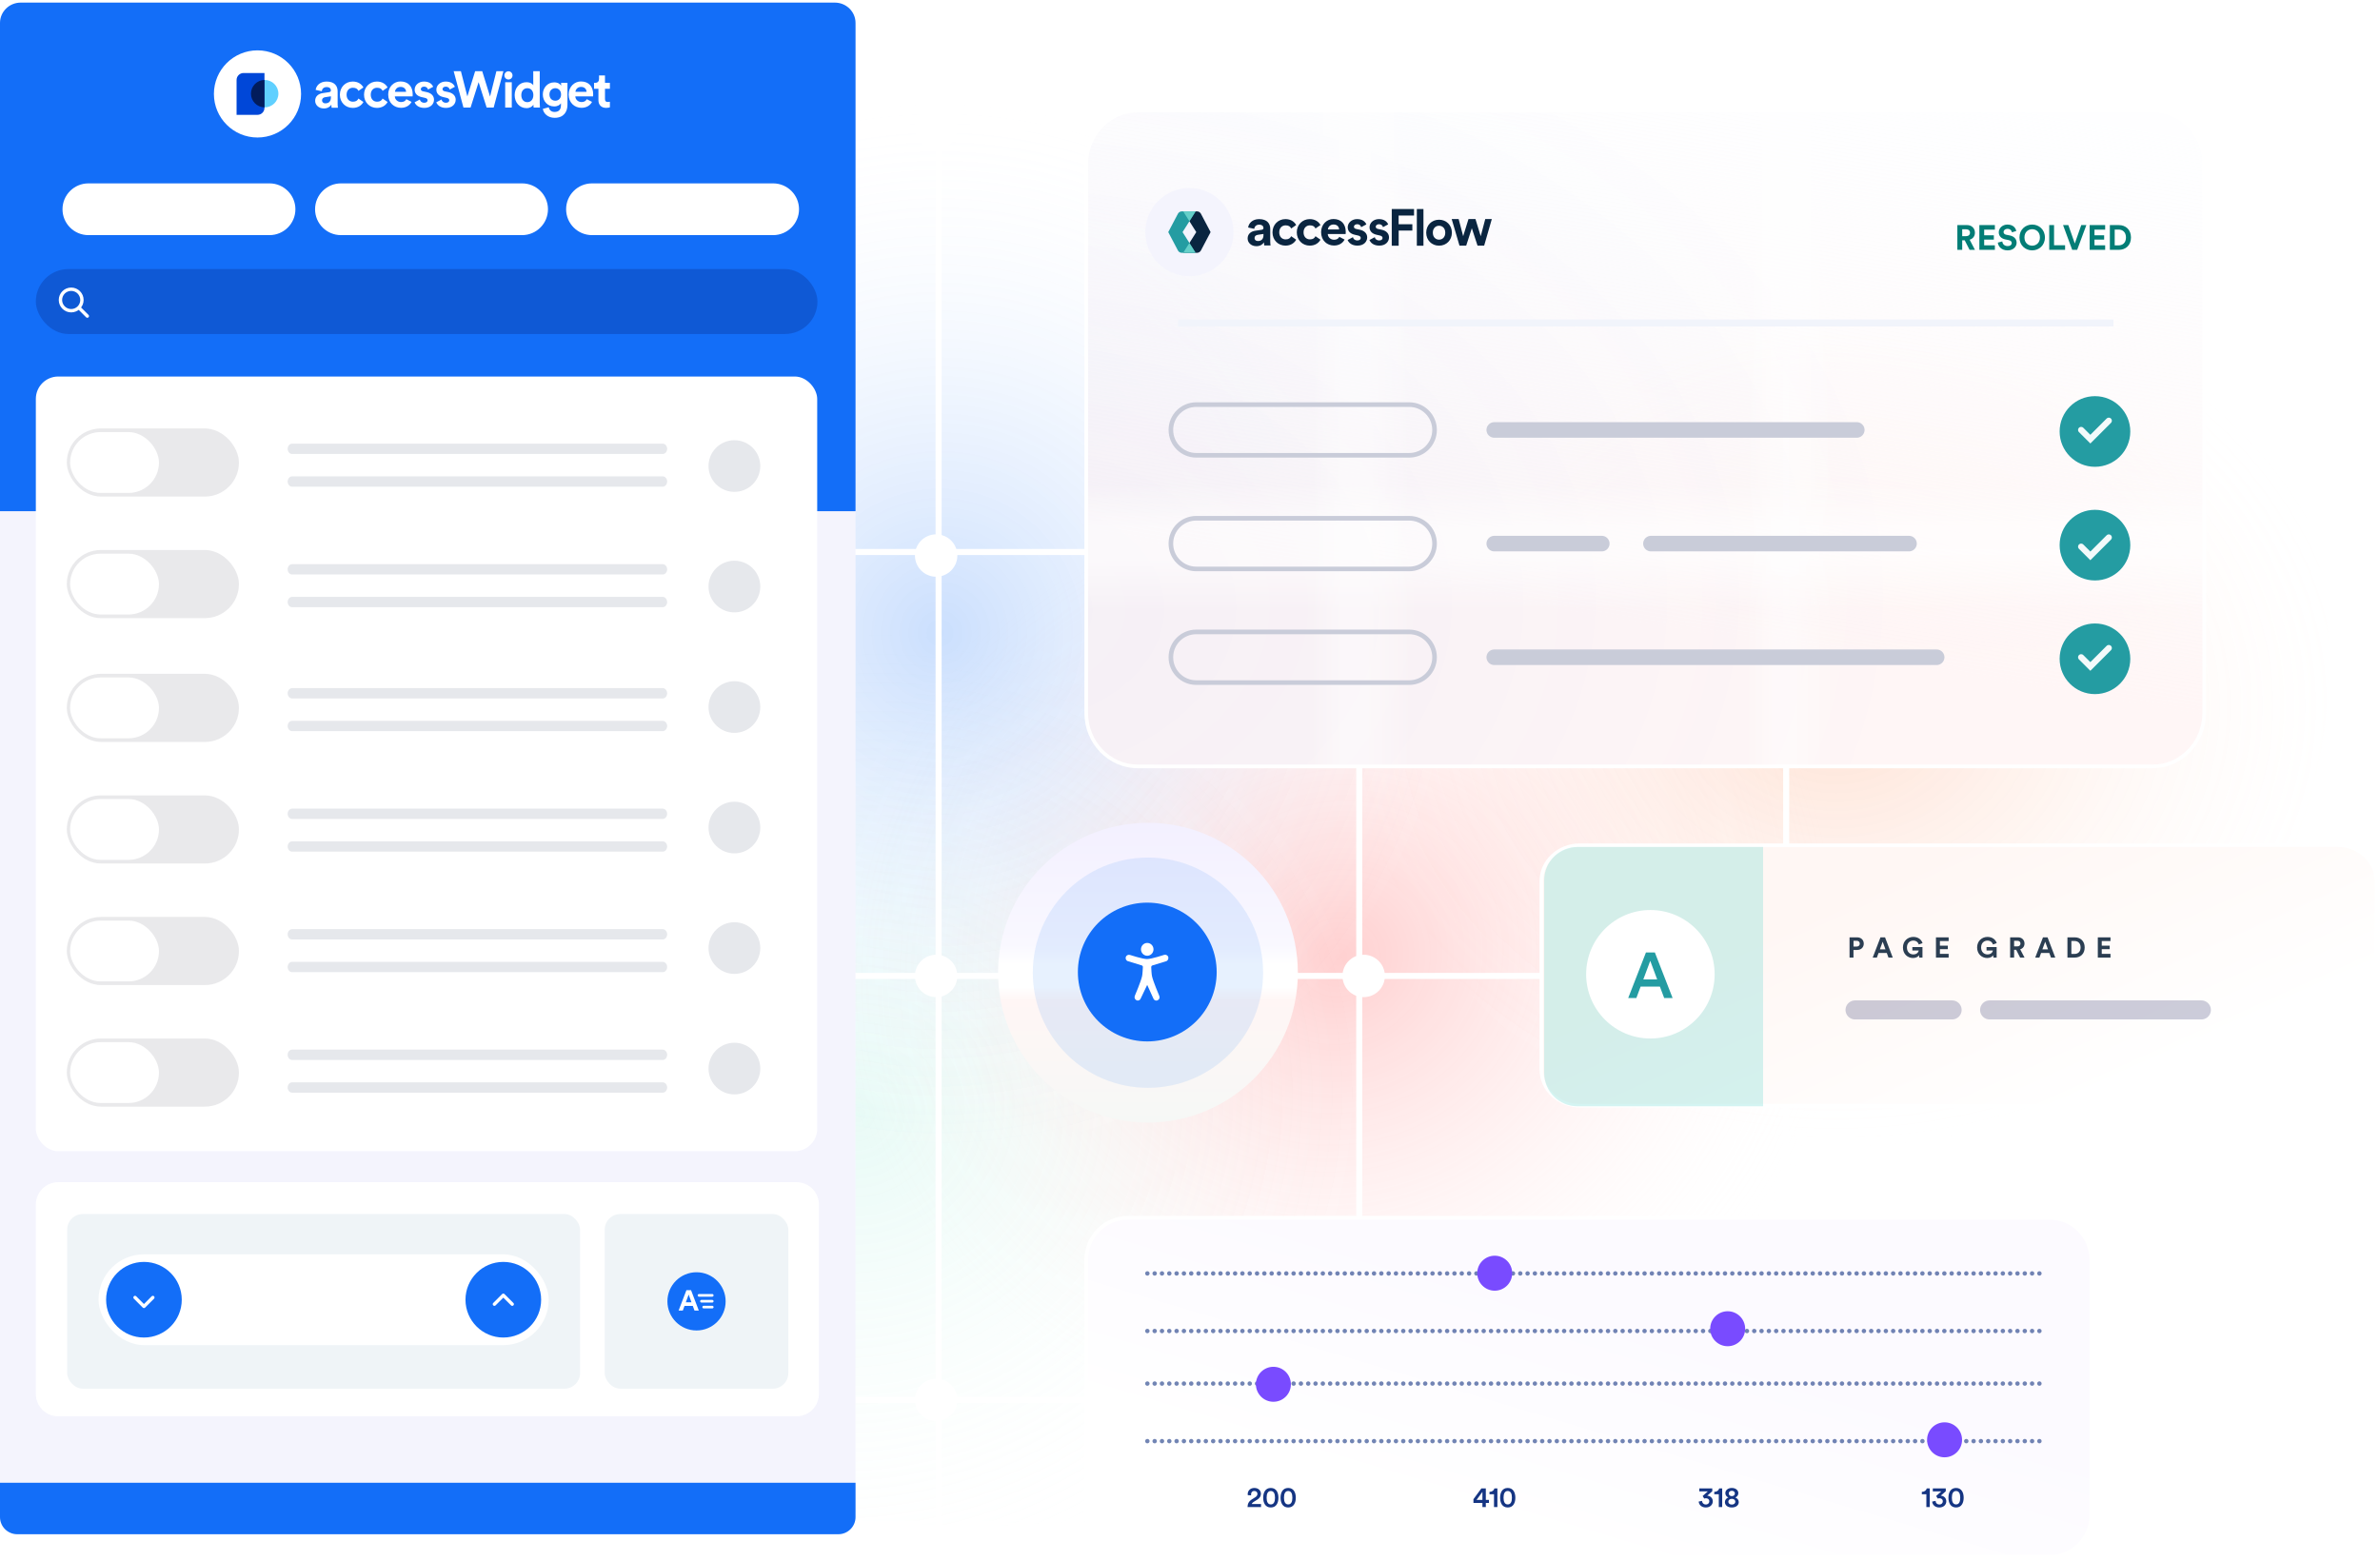 <svg xmlns="http://www.w3.org/2000/svg" width="651" height="427" viewBox="0 0 651 427" fill="none"><mask id="mask0_3585_46867" style="mask-type:alpha" maskUnits="userSpaceOnUse" x="6" y="0" width="644" height="417"><rect x="6.699" width="643.131" height="416.447" fill="#D9D9D9"></rect></mask><g mask="url(#mask0_3585_46867)"><circle cx="366.031" cy="244.393" r="203.531" fill="url(#paint0_radial_3585_46867)" fill-opacity="0.83"></circle><circle cx="234.406" cy="287.456" r="203.531" fill="url(#paint1_radial_3585_46867)" fill-opacity="0.38"></circle><circle cx="502.125" cy="181.424" r="134.875" fill="url(#paint2_radial_3585_46867)" fill-opacity="0.86"></circle><ellipse cx="257.156" cy="159.487" rx="156.406" ry="159.25" fill="url(#paint3_radial_3585_46867)" fill-opacity="0.77"></ellipse></g><path d="M140.819 427.001L140.819 0.251" stroke="white" stroke-width="1.658"></path><path d="M371.797 427.001L371.797 0.251" stroke="white" stroke-width="1.658"></path><path d="M256.737 427.001L256.737 0.251" stroke="white" stroke-width="1.658"></path><path d="M488.573 427.001L488.573 0.251" stroke="white" stroke-width="1.658"></path><path d="M29.905 35.039H599.164" stroke="white" stroke-width="1.658"></path><path d="M29.905 266.995H599.164" stroke="white" stroke-width="1.658"></path><path d="M29.905 151.015H599.164" stroke="white" stroke-width="1.658"></path><path d="M29.905 382.972H599.164" stroke="white" stroke-width="1.658"></path><circle cx="373.007" cy="151.982" r="5.799" fill="white"></circle><circle cx="488.985" cy="151.982" r="5.799" fill="white"></circle><circle cx="140.084" cy="151.982" r="5.799" fill="white"></circle><circle cx="256.062" cy="151.982" r="5.799" fill="white"></circle><circle cx="373.007" cy="266.995" r="5.799" fill="white"></circle><circle cx="488.985" cy="266.995" r="5.799" fill="white"></circle><circle cx="140.084" cy="266.995" r="5.799" fill="white"></circle><circle cx="256.062" cy="266.995" r="5.799" fill="white"></circle><circle cx="373.007" cy="382.973" r="5.799" fill="white"></circle><circle cx="488.985" cy="382.973" r="5.799" fill="white"></circle><circle cx="140.084" cy="382.973" r="5.799" fill="white"></circle><circle cx="256.062" cy="382.973" r="5.799" fill="white"></circle><circle cx="373.007" cy="35.038" r="5.799" fill="white"></circle><circle cx="488.986" cy="35.038" r="5.799" fill="white"></circle><circle cx="140.084" cy="35.038" r="5.799" fill="white"></circle><circle cx="256.062" cy="35.038" r="5.799" fill="white"></circle><rect y="0.713" width="234.014" height="419.02" rx="7.351" fill="#F4F4FD"></rect><path d="M0 6.278C0 3.205 2.535 0.713 5.662 0.713H228.353C231.479 0.713 234.014 3.205 234.014 6.278V139.848H0V6.278Z" fill="#136EF8"></path><path d="M0 405.644H234.014V415.037C234.014 417.631 231.902 419.733 229.296 419.733H4.718C2.112 419.733 0 417.631 0 415.037V405.644Z" fill="#136EF8"></path><path d="M9.802 329.547C9.802 326.164 12.544 323.421 15.928 323.421H217.874C221.258 323.421 224 326.164 224 329.547V381.347C224 384.73 221.257 387.473 217.874 387.473H15.928C12.544 387.473 9.802 384.73 9.802 381.347V329.547Z" fill="white"></path><rect x="18.378" y="332.131" width="140.286" height="47.783" rx="4.288" fill="#EFF4F7"></rect><rect x="165.403" y="332.131" width="50.233" height="47.783" rx="4.288" fill="#EFF4F7"></rect><rect x="26.954" y="343.158" width="123.133" height="24.834" rx="12.417" fill="white"></rect><circle cx="39.371" cy="355.575" r="10.347" fill="#136EF8"></circle><path d="M36.937 354.966L39.371 357.401L41.806 354.966" stroke="white" stroke-width="0.919" stroke-linecap="round" stroke-linejoin="round"></path><circle cx="137.671" cy="355.575" r="10.347" fill="#136EF8"></circle><path d="M140.106 356.792L137.671 354.358L135.236 356.792" stroke="white" stroke-width="0.919" stroke-linecap="round" stroke-linejoin="round"></path><rect x="9.802" y="103.008" width="213.727" height="211.936" rx="6.126" fill="white"></rect><rect x="18.272" y="117.216" width="47.085" height="18.634" rx="9.317" fill="#202532" fill-opacity="0.1"></rect><rect x="19.178" y="118.21" width="24.302" height="16.646" rx="8.323" fill="white"></rect><rect x="18.272" y="150.473" width="47.085" height="18.634" rx="9.317" fill="#202532" fill-opacity="0.1"></rect><rect x="19.178" y="151.468" width="24.302" height="16.646" rx="8.323" fill="white"></rect><rect x="18.272" y="184.343" width="47.085" height="18.634" rx="9.317" fill="#202532" fill-opacity="0.1"></rect><rect x="19.178" y="185.337" width="24.302" height="16.646" rx="8.323" fill="white"></rect><rect x="18.272" y="217.601" width="47.085" height="18.634" rx="9.317" fill="#202532" fill-opacity="0.1"></rect><rect x="19.178" y="218.595" width="24.302" height="16.646" rx="8.323" fill="white"></rect><rect x="18.272" y="250.858" width="47.085" height="18.634" rx="9.317" fill="#202532" fill-opacity="0.1"></rect><rect x="19.178" y="251.853" width="24.302" height="16.646" rx="8.323" fill="white"></rect><rect x="18.272" y="284.116" width="47.085" height="18.634" rx="9.317" fill="#202532" fill-opacity="0.1"></rect><rect x="19.178" y="285.11" width="24.302" height="16.646" rx="8.323" fill="white"></rect><g opacity="0.1"><path d="M207.959 127.498C207.959 131.4 204.79 134.563 200.882 134.563C196.973 134.563 193.805 131.4 193.805 127.498C193.805 123.596 196.973 120.434 200.882 120.434C204.79 120.434 207.959 123.596 207.959 127.498Z" fill="#031239"></path><path d="M207.959 160.466C207.959 164.368 204.79 167.53 200.882 167.53C196.973 167.53 193.805 164.368 193.805 160.466C193.805 156.564 196.973 153.401 200.882 153.401C204.79 153.401 207.959 156.564 207.959 160.466Z" fill="#031239"></path><path d="M207.959 193.434C207.959 197.335 204.79 200.498 200.882 200.498C196.973 200.498 193.805 197.335 193.805 193.434C193.805 189.532 196.973 186.369 200.882 186.369C204.79 186.369 207.959 189.532 207.959 193.434Z" fill="#031239"></path><path d="M207.959 226.402C207.959 230.303 204.79 233.466 200.882 233.466C196.973 233.466 193.805 230.303 193.805 226.402C193.805 222.5 196.973 219.337 200.882 219.337C204.79 219.337 207.959 222.5 207.959 226.402Z" fill="#031239"></path><path d="M207.959 292.337C207.959 296.239 204.79 299.402 200.882 299.402C196.973 299.402 193.805 296.239 193.805 292.337C193.805 288.435 196.973 285.273 200.882 285.273C204.79 285.273 207.959 288.435 207.959 292.337Z" fill="#031239"></path><path d="M207.959 259.369C207.959 263.271 204.79 266.434 200.882 266.434C196.973 266.434 193.805 263.271 193.805 259.369C193.805 255.468 196.973 252.305 200.882 252.305C204.79 252.305 207.959 255.468 207.959 259.369Z" fill="#031239"></path><path d="M78.685 122.788C78.685 122.008 79.234 121.376 79.911 121.376H181.256C181.933 121.376 182.482 122.008 182.482 122.788C182.482 123.569 181.933 124.201 181.256 124.201H79.911C79.234 124.201 78.685 123.569 78.685 122.788Z" fill="#031239"></path><path d="M78.685 155.756C78.685 154.976 79.234 154.343 79.911 154.343H181.256C181.933 154.343 182.482 154.976 182.482 155.756C182.482 156.537 181.933 157.169 181.256 157.169H79.911C79.234 157.169 78.685 156.537 78.685 155.756Z" fill="#031239"></path><path d="M78.685 131.737C78.685 130.957 79.234 130.324 79.911 130.324H181.256C181.933 130.324 182.482 130.957 182.482 131.737C182.482 132.517 181.933 133.15 181.256 133.15H79.911C79.234 133.15 78.685 132.517 78.685 131.737Z" fill="#031239"></path><path d="M78.685 164.705C78.685 163.924 79.234 163.292 79.911 163.292H181.256C181.933 163.292 182.482 163.924 182.482 164.705C182.482 165.485 181.933 166.118 181.256 166.118H79.911C79.234 166.118 78.685 165.485 78.685 164.705Z" fill="#031239"></path><path d="M78.685 189.666C78.685 188.886 79.234 188.253 79.911 188.253H181.256C181.933 188.253 182.482 188.886 182.482 189.666C182.482 190.446 181.933 191.079 181.256 191.079H79.911C79.234 191.079 78.685 190.446 78.685 189.666Z" fill="#031239"></path><path d="M78.685 222.634C78.685 221.853 79.234 221.221 79.911 221.221H181.256C181.933 221.221 182.482 221.853 182.482 222.634C182.482 223.414 181.933 224.047 181.256 224.047H79.911C79.234 224.047 78.685 223.414 78.685 222.634Z" fill="#031239"></path><path d="M78.685 198.614C78.685 197.834 79.234 197.201 79.911 197.201H181.256C181.933 197.201 182.482 197.834 182.482 198.614C182.482 199.395 181.933 200.027 181.256 200.027H79.911C79.234 200.027 78.685 199.395 78.685 198.614Z" fill="#031239"></path><path d="M78.685 231.582C78.685 230.802 79.234 230.169 79.911 230.169H181.256C181.933 230.169 182.482 230.802 182.482 231.582C182.482 232.362 181.933 232.995 181.256 232.995H79.911C79.234 232.995 78.685 232.362 78.685 231.582Z" fill="#031239"></path><path d="M78.685 255.602C78.685 254.821 79.234 254.189 79.911 254.189H181.256C181.933 254.189 182.482 254.821 182.482 255.602C182.482 256.382 181.933 257.014 181.256 257.014H79.911C79.234 257.014 78.685 256.382 78.685 255.602Z" fill="#031239"></path><path d="M78.685 288.569C78.685 287.789 79.234 287.156 79.911 287.156H181.256C181.933 287.156 182.482 287.789 182.482 288.569C182.482 289.35 181.933 289.982 181.256 289.982H79.911C79.234 289.982 78.685 289.35 78.685 288.569Z" fill="#031239"></path><path d="M78.685 264.55C78.685 263.77 79.234 263.137 79.911 263.137H181.256C181.933 263.137 182.482 263.77 182.482 264.55C182.482 265.33 181.933 265.963 181.256 265.963H79.911C79.234 265.963 78.685 265.33 78.685 264.55Z" fill="#031239"></path><path d="M78.685 297.518C78.685 296.737 79.234 296.105 79.911 296.105H181.256C181.933 296.105 182.482 296.737 182.482 297.518C182.482 298.298 181.933 298.931 181.256 298.931H79.911C79.234 298.931 78.685 298.298 78.685 297.518Z" fill="#031239"></path></g><rect x="9.802" y="73.613" width="213.798" height="17.765" rx="8.883" fill="#02064F" fill-opacity="0.2"></rect><path d="M22.004 83.947C21.824 83.767 21.534 83.767 21.354 83.947C21.175 84.126 21.175 84.417 21.354 84.597L22.004 83.947ZM23.559 86.802C23.739 86.981 24.03 86.981 24.209 86.802C24.389 86.623 24.389 86.332 24.209 86.152L23.559 86.802ZM21.955 82.067C21.955 83.437 20.844 84.547 19.474 84.547V85.466C21.351 85.466 22.873 83.944 22.873 82.067H21.955ZM19.474 84.547C18.103 84.547 16.992 83.437 16.992 82.067H16.074C16.074 83.944 17.596 85.466 19.474 85.466V84.547ZM16.992 82.067C16.992 80.696 18.103 79.585 19.474 79.585V78.666C17.596 78.666 16.074 80.189 16.074 82.067H16.992ZM19.474 79.585C20.844 79.585 21.955 80.696 21.955 82.067H22.873C22.873 80.189 21.351 78.666 19.474 78.666V79.585ZM21.354 84.597L23.559 86.802L24.209 86.152L22.004 83.947L21.354 84.597Z" fill="white"></path><circle cx="190.52" cy="356.023" r="7.964" fill="#136EF8"></circle><path d="M189.963 358.54H191.144L189.019 352.959H187.759L185.619 358.54H186.768L187.232 357.265H189.499L189.963 358.54ZM188.365 354.164L189.137 356.273H187.594L188.365 354.164Z" fill="white"></path><path d="M194.817 354.382H191.2" stroke="white" stroke-width="0.726" stroke-linecap="round"></path><path d="M194.817 355.986H191.868" stroke="white" stroke-width="0.726" stroke-linecap="round"></path><path d="M194.817 357.591H192.48" stroke="white" stroke-width="0.726" stroke-linecap="round"></path><path d="M134.044 26.409L131.903 19.481H129.964L127.836 26.382L126.074 19.481H124.095L126.765 29.418H128.717L130.913 22.48L133.109 29.418H135.034L137.691 19.481H135.78L134.044 26.409Z" fill="white"></path><path d="M139.986 29.418V22.494H138.183V29.418H139.986ZM137.966 20.642C137.966 21.247 138.467 21.755 139.077 21.755C139.701 21.755 140.189 21.247 140.189 20.642C140.189 20.011 139.701 19.502 139.077 19.502C138.467 19.502 137.966 20.011 137.966 20.642Z" fill="white"></path><path d="M147.635 19.471H145.86V23.332C145.67 22.974 145.128 22.494 143.975 22.494C142.091 22.494 140.776 24.046 140.776 26.024C140.776 28.072 142.132 29.583 144.03 29.583C144.924 29.583 145.602 29.171 145.9 28.635C145.9 28.951 145.941 29.28 145.968 29.418H147.69C147.663 29.143 147.635 28.649 147.635 28.195V19.471ZM142.593 26.024C142.593 24.816 143.325 24.129 144.247 24.129C145.168 24.129 145.887 24.802 145.887 26.011C145.887 27.233 145.168 27.948 144.247 27.948C143.298 27.948 142.593 27.233 142.593 26.024Z" fill="white"></path><path d="M148.479 29.789C148.669 31.08 149.889 32.234 151.719 32.234C154.226 32.234 155.216 30.544 155.216 28.69V22.659H153.481V23.455C153.25 23.002 152.64 22.535 151.583 22.535C149.753 22.535 148.479 24.046 148.479 25.832C148.479 27.728 149.807 29.116 151.583 29.116C152.546 29.116 153.169 28.69 153.44 28.25V28.745C153.44 30.05 152.803 30.627 151.664 30.627C150.81 30.627 150.228 30.091 150.106 29.349L148.479 29.789ZM151.895 27.549C150.96 27.549 150.295 26.89 150.295 25.832C150.295 24.788 151 24.129 151.895 24.129C152.762 24.129 153.467 24.788 153.467 25.832C153.467 26.876 152.817 27.549 151.895 27.549Z" fill="white"></path><path d="M165.481 20.639H163.855V21.587C163.855 22.191 163.529 22.659 162.825 22.659H162.486V24.28H163.692V27.426C163.692 28.731 164.505 29.514 165.807 29.514C166.335 29.514 166.661 29.418 166.823 29.349V27.838C166.729 27.866 166.485 27.893 166.268 27.893C165.753 27.893 165.481 27.701 165.481 27.11V24.28H166.823V22.659H165.481V20.639Z" fill="white"></path><path fill-rule="evenodd" clip-rule="evenodd" d="M160.51 27.132C160.257 27.604 159.807 27.919 159.073 27.919C158.162 27.919 157.402 27.27 157.361 26.372H162.223C162.223 26.365 162.225 26.343 162.227 26.31C162.235 26.209 162.251 26.003 162.251 25.805C162.251 23.623 160.994 22.283 158.894 22.283C157.153 22.283 155.551 23.692 155.551 25.86C155.551 28.154 157.195 29.494 159.06 29.494C160.468 29.494 161.455 28.797 161.937 27.876L160.51 27.132ZM158.921 23.775C157.968 23.775 157.443 24.493 157.402 25.115H160.441C160.413 24.438 159.971 23.775 158.921 23.775Z" fill="white"></path><path d="M104.658 24.86C104.411 24.332 103.992 24.005 103.134 24.005C102.196 24.005 101.41 24.686 101.41 25.913C101.41 27.141 102.196 27.822 103.134 27.822C103.993 27.822 104.399 27.479 104.653 26.959L106.015 27.905C105.54 28.785 104.573 29.519 103.093 29.519C101.12 29.519 99.575 28.011 99.575 25.913C99.575 23.816 101.12 22.308 103.093 22.308C104.571 22.308 105.537 23.04 106.014 23.918L104.658 24.86Z" fill="white"></path><path d="M98.048 24.86C97.801 24.332 97.382 24.005 96.524 24.005C95.586 24.005 94.8 24.686 94.8 25.913C94.8 27.141 95.586 27.822 96.524 27.822C97.383 27.822 97.789 27.479 98.043 26.959L99.405 27.905C98.93 28.785 97.963 29.519 96.483 29.519C94.51 29.519 92.965 28.011 92.965 25.913C92.965 23.816 94.51 22.308 96.483 22.308C97.961 22.308 98.927 23.04 99.404 23.918L98.048 24.86Z" fill="white"></path><path fill-rule="evenodd" clip-rule="evenodd" d="M111.144 27.132C110.891 27.604 110.441 27.919 109.707 27.919C108.795 27.919 108.036 27.27 107.994 26.372H112.857C112.857 26.365 112.858 26.343 112.861 26.31C112.869 26.209 112.884 26.003 112.884 25.805C112.884 23.623 111.627 22.283 109.528 22.283C107.787 22.283 106.185 23.692 106.185 25.86C106.185 28.154 107.828 29.494 109.693 29.494C111.102 29.494 112.088 28.797 112.571 27.876L111.144 27.132ZM109.555 23.775C108.602 23.775 108.077 24.493 108.036 25.115H111.075C111.047 24.438 110.605 23.775 109.555 23.775Z" fill="white"></path><path d="M113.396 27.991C113.701 28.713 114.48 29.519 116.074 29.519C117.856 29.519 118.713 28.386 118.713 27.281C118.713 26.287 118.036 25.471 116.696 25.195L115.729 24.988C115.356 24.919 115.107 24.712 115.107 24.38C115.107 23.993 115.494 23.703 115.978 23.703C116.677 23.703 116.981 24.121 117.074 24.497L118.49 23.743C118.207 23.064 117.48 22.308 115.964 22.308C114.499 22.308 113.422 23.317 113.422 24.532C113.422 25.485 114.016 26.273 115.328 26.563L116.226 26.77C116.751 26.881 116.958 27.129 116.958 27.433C116.958 27.792 116.668 28.11 116.06 28.11C115.334 28.11 114.937 27.701 114.838 27.223L113.396 27.991Z" fill="white"></path><path d="M119.329 27.991C119.635 28.713 120.414 29.519 122.008 29.519C123.79 29.519 124.647 28.386 124.647 27.281C124.647 26.287 123.97 25.471 122.63 25.195L121.663 24.988C121.29 24.919 121.041 24.712 121.041 24.38C121.041 23.993 121.428 23.703 121.911 23.703C122.611 23.703 122.915 24.121 123.008 24.497L124.424 23.743C124.141 23.064 123.414 22.308 121.898 22.308C120.433 22.308 119.356 23.317 119.356 24.532C119.356 25.485 119.95 26.273 121.262 26.563L122.16 26.77C122.685 26.881 122.892 27.129 122.892 27.433C122.892 27.792 122.602 28.11 121.994 28.11C121.268 28.11 120.871 27.701 120.772 27.223L119.329 27.991Z" fill="white"></path><path d="M86.205 27.578C86.205 28.666 87.109 29.669 88.592 29.669C89.624 29.669 90.288 29.189 90.641 28.638C90.641 28.906 90.669 29.288 90.712 29.471H92.435C92.393 29.231 92.351 28.737 92.351 28.369V24.95C92.351 23.551 91.531 22.308 89.327 22.308C87.462 22.308 86.459 23.509 86.346 24.597L88.013 24.95C88.07 24.343 88.522 23.82 89.341 23.82C90.132 23.82 90.514 24.23 90.514 24.724C90.514 24.964 90.387 25.162 89.991 25.219L88.281 25.473C87.123 25.642 86.205 26.335 86.205 27.578ZM88.988 28.27C88.38 28.27 88.084 27.875 88.084 27.465C88.084 26.928 88.465 26.66 88.946 26.589L90.514 26.349V26.66C90.514 27.889 89.779 28.27 88.988 28.27Z" fill="white"></path><circle cx="70.433" cy="25.697" r="11.921" fill="white"></circle><path d="M76.147 25.624C76.147 27.695 74.469 29.373 72.399 29.373C70.329 29.373 68.651 27.695 68.651 25.624C68.651 23.554 70.329 21.876 72.399 21.876C74.469 21.876 76.147 23.554 76.147 25.624Z" fill="#60D0FF"></path><path d="M64.711 21.882C64.711 20.829 65.565 19.975 66.618 19.975H72.341V29.512C72.341 30.565 71.487 31.419 70.433 31.419H64.711V21.882Z" fill="#0047D8"></path><path d="M72.341 21.877V29.373C70.294 29.341 68.645 27.675 68.645 25.625C68.645 23.574 70.294 21.908 72.341 21.877Z" fill="#021C5C"></path><path d="M154.851 57.247C154.851 53.337 158.026 50.168 161.943 50.168H211.465C215.382 50.168 218.557 53.337 218.557 57.247C218.557 61.157 215.382 64.327 211.465 64.327H161.943C158.026 64.327 154.851 61.157 154.851 57.247Z" fill="white"></path><path d="M86.181 57.247C86.181 53.337 89.356 50.168 93.273 50.168H142.795C146.712 50.168 149.887 53.337 149.887 57.247C149.887 61.157 146.712 64.327 142.795 64.327H93.273C89.356 64.327 86.181 61.157 86.181 57.247Z" fill="white"></path><path d="M17.097 57.247C17.097 53.337 20.273 50.168 24.189 50.168H73.712C77.628 50.168 80.803 53.337 80.803 57.247C80.803 61.157 77.628 64.327 73.712 64.327H24.189C20.273 64.327 17.097 61.157 17.097 57.247Z" fill="white"></path><path d="M639.461 231.229H432.137C426.317 231.229 421.598 235.632 421.598 241.064V292.661C421.598 298.093 426.317 302.497 432.137 302.497H639.461C645.281 302.497 650 298.093 650 292.661V241.064C650 235.632 645.281 231.229 639.461 231.229Z" fill="url(#paint4_linear_3585_46867)" stroke="white" stroke-width="0.976"></path><path d="M422.376 240.819C422.376 235.786 426.456 231.707 431.489 231.707H482.259V302.655H431.489C426.456 302.655 422.376 298.575 422.376 293.542V240.819Z" fill="#28CBC1" fill-opacity="0.2"></path><path d="M451.434 284.112C461.14 284.112 469.008 276.243 469.008 266.538C469.008 256.831 461.14 248.963 451.434 248.963C441.727 248.963 433.859 256.831 433.859 266.538C433.859 276.243 441.727 284.112 451.434 284.112Z" fill="white"></path><path d="M455.205 273.038H457.507L452.656 260.578H450.214L445.363 273.038H447.595L448.755 269.91H454.027L455.205 273.038ZM451.391 262.862L453.289 267.959H449.493L451.391 262.862Z" fill="#249CA2"></path><path opacity="0.2" d="M507.411 276.293H533.959" stroke="#02064F" stroke-width="5.207" stroke-linecap="round"></path><path opacity="0.2" d="M544.216 276.293H602.138" stroke="#02064F" stroke-width="5.207" stroke-linecap="round"></path><path d="M506.99 258.959V257.373H507.842C508.381 257.373 508.709 257.678 508.709 258.17C508.709 258.646 508.381 258.959 507.842 258.959H506.99ZM507.975 259.888C509.068 259.888 509.794 259.17 509.794 258.163C509.794 257.163 509.068 256.436 507.975 256.436H505.905V261.974H506.983V259.888H507.975ZM516.551 261.974H517.723L515.614 256.436H514.364L512.24 261.974H513.38L513.841 260.709H516.091L516.551 261.974ZM514.966 257.631L515.731 259.724H514.2L514.966 257.631ZM525.851 261.974V259.092H523.086V260.029H524.836C524.774 260.42 524.375 261.107 523.352 261.107C522.423 261.107 521.602 260.459 521.602 259.209C521.602 257.897 522.508 257.326 523.344 257.326C524.242 257.326 524.703 257.897 524.844 258.389L525.875 258.022C525.602 257.17 524.797 256.319 523.344 256.319C521.845 256.319 520.509 257.421 520.509 259.209C520.509 260.998 521.782 262.091 523.274 262.091C524.11 262.091 524.656 261.717 524.906 261.342L524.977 261.974H525.851ZM533.011 261.974V260.958H530.621V259.677H532.784V258.717H530.621V257.451H533.011V256.436H529.543V261.974H533.011ZM546.141 261.974V259.092H543.376V260.029H545.126C545.063 260.42 544.665 261.107 543.642 261.107C542.712 261.107 541.892 260.459 541.892 259.209C541.892 257.897 542.798 257.326 543.634 257.326C544.532 257.326 544.993 257.897 545.134 258.389L546.165 258.022C545.891 257.17 545.087 256.319 543.634 256.319C542.134 256.319 540.799 257.421 540.799 259.209C540.799 260.998 542.072 262.091 543.564 262.091C544.399 262.091 544.946 261.717 545.196 261.342L545.266 261.974H546.141ZM552.566 261.974H553.769L552.582 259.709C553.308 259.498 553.761 258.912 553.761 258.139C553.761 257.178 553.074 256.436 551.996 256.436H549.833V261.974H550.918V259.842H551.481L552.566 261.974ZM550.918 258.912V257.373H551.793C552.34 257.373 552.66 257.678 552.66 258.147C552.66 258.6 552.34 258.912 551.793 258.912H550.918ZM561.006 261.974H562.178L560.069 256.436H558.819L556.694 261.974H557.835L558.296 260.709H560.545L561.006 261.974ZM559.42 257.631L560.186 259.724H558.655L559.42 257.631ZM566.583 260.974V257.436H567.45C568.356 257.436 569.106 258.007 569.106 259.209C569.106 260.412 568.348 260.974 567.442 260.974H566.583ZM567.481 261.974C569.059 261.974 570.223 260.959 570.223 259.209C570.223 257.46 569.067 256.436 567.489 256.436H565.505V261.974H567.481ZM577.282 261.974V260.958H574.892V259.677H577.056V258.717H574.892V257.451H577.282V256.436H573.814V261.974H577.282Z" fill="#2B3E52"></path><path d="M588.83 30.241H311.211C303.428 30.241 297.119 36.797 297.119 44.884V195.027C297.119 203.114 303.428 209.67 311.211 209.67H588.83C596.612 209.67 602.921 203.114 602.921 195.027V44.884C602.921 36.797 596.612 30.241 588.83 30.241Z" fill="url(#paint5_linear_3585_46867)"></path><path d="M588.83 30.241H311.211C303.428 30.241 297.119 36.797 297.119 44.884V195.027C297.119 203.114 303.428 209.67 311.211 209.67H588.83C596.612 209.67 602.921 203.114 602.921 195.027V44.884C602.921 36.797 596.612 30.241 588.83 30.241Z" fill="url(#paint6_radial_3585_46867)" fill-opacity="0.2"></path><path d="M588.83 30.241H311.211C303.428 30.241 297.119 36.797 297.119 44.884V195.027C297.119 203.114 303.428 209.67 311.211 209.67H588.83C596.612 209.67 602.921 203.114 602.921 195.027V44.884C602.921 36.797 596.612 30.241 588.83 30.241Z" fill="url(#paint7_linear_3585_46867)" fill-opacity="0.6"></path><path d="M588.83 30.241H311.211C303.428 30.241 297.119 36.797 297.119 44.884V195.027C297.119 203.114 303.428 209.67 311.211 209.67H588.83C596.612 209.67 602.921 203.114 602.921 195.027V44.884C602.921 36.797 596.612 30.241 588.83 30.241Z" fill="url(#paint8_linear_3585_46867)" fill-opacity="0.4"></path><path d="M588.83 30.241H311.211C303.428 30.241 297.119 36.797 297.119 44.884V195.027C297.119 203.114 303.428 209.67 311.211 209.67H588.83C596.612 209.67 602.921 203.114 602.921 195.027V44.884C602.921 36.797 596.612 30.241 588.83 30.241Z" fill="url(#paint9_linear_3585_46867)" fill-opacity="0.4"></path><path d="M588.83 30.241H311.211C303.428 30.241 297.119 36.797 297.119 44.884V195.027C297.119 203.114 303.428 209.67 311.211 209.67H588.83C596.612 209.67 602.921 203.114 602.921 195.027V44.884C602.921 36.797 596.612 30.241 588.83 30.241Z" stroke="white"></path><path d="M538.737 68.352H540.208L538.756 65.582C539.645 65.324 540.199 64.608 540.199 63.662C540.199 62.487 539.358 61.579 538.04 61.579H535.394V68.352H536.721V65.744H537.409L538.737 68.352ZM536.721 64.608V62.726H537.791C538.46 62.726 538.852 63.098 538.852 63.671C538.852 64.225 538.46 64.608 537.791 64.608H536.721ZM545.653 68.352V67.11H542.729V65.544H545.376V64.369H542.729V62.821H545.653V61.579H541.411V68.352H545.653ZM551.509 63.194C551.356 62.429 550.726 61.436 549.083 61.436C547.803 61.436 546.723 62.353 546.723 63.557C546.723 64.579 547.421 65.276 548.5 65.496L549.446 65.687C549.971 65.792 550.267 66.098 550.267 66.49C550.267 66.967 549.876 67.321 549.169 67.321C548.213 67.321 547.745 66.719 547.688 66.05L546.465 66.375C546.57 67.34 547.363 68.496 549.159 68.496C550.735 68.496 551.605 67.445 551.605 66.403C551.605 65.448 550.946 64.646 549.713 64.407L548.768 64.225C548.271 64.13 548.032 63.834 548.032 63.461C548.032 63.012 548.452 62.602 549.092 62.602C549.952 62.602 550.258 63.184 550.325 63.557L551.509 63.194ZM553.748 64.961C553.748 63.433 554.818 62.707 555.859 62.707C556.91 62.707 557.98 63.433 557.98 64.961C557.98 66.49 556.91 67.216 555.859 67.216C554.818 67.216 553.748 66.49 553.748 64.961ZM552.382 64.971C552.382 67.149 554.025 68.496 555.859 68.496C557.703 68.496 559.346 67.149 559.346 64.971C559.346 62.783 557.703 61.436 555.859 61.436C554.025 61.436 552.382 62.783 552.382 64.971ZM564.863 68.352V67.091H561.844V61.579H560.526V68.352H564.863ZM567.517 66.614L565.749 61.579H564.307L566.81 68.352H568.166L570.679 61.579H569.284L567.517 66.614ZM575.822 68.352V67.11H572.899V65.544H575.545V64.369H572.899V62.821H575.822V61.579H571.581V68.352H575.822ZM578.431 67.129V62.802H579.491C580.599 62.802 581.516 63.499 581.516 64.971C581.516 66.442 580.59 67.129 579.482 67.129H578.431ZM579.529 68.352C581.459 68.352 582.882 67.11 582.882 64.971C582.882 62.831 581.469 61.579 579.539 61.579H577.113V68.352H579.529Z" fill="#027D76"></path><path d="M322.201 88.362H578.08" stroke="#F1F4FB" stroke-width="1.929"></path><path d="M408.721 117.624H507.885" stroke="#C9CCD9" stroke-width="4.255" stroke-linecap="round"></path><path d="M385.461 110.69H327.205C323.376 110.69 320.271 113.795 320.271 117.623C320.271 121.452 323.376 124.557 327.205 124.557H385.461C389.29 124.557 392.394 121.452 392.394 117.623C392.394 113.795 389.29 110.69 385.461 110.69Z" stroke="#C9CCD9" stroke-width="1.261"></path><path d="M408.721 148.717H438.134" stroke="#C9CCD9" stroke-width="4.255" stroke-linecap="round"></path><path d="M451.58 148.717H522.171" stroke="#C9CCD9" stroke-width="4.255" stroke-linecap="round"></path><path d="M385.461 141.784H327.205C323.376 141.784 320.271 144.888 320.271 148.717C320.271 152.545 323.376 155.65 327.205 155.65H385.461C389.29 155.65 392.394 152.545 392.394 148.717C392.394 144.888 389.29 141.784 385.461 141.784Z" stroke="#C9CCD9" stroke-width="1.261"></path><path d="M408.721 179.811H529.734" stroke="#C9CCD9" stroke-width="4.255" stroke-linecap="round"></path><path d="M573.033 127.708C578.371 127.708 582.698 123.381 582.698 118.044C582.698 112.707 578.371 108.38 573.033 108.38C567.696 108.38 563.369 112.707 563.369 118.044C563.369 123.381 567.696 127.708 573.033 127.708Z" fill="#249CA2"></path><path d="M569.252 117.623L571.773 120.144L576.815 115.102" stroke="#F3FAFB" stroke-width="1.681" stroke-linecap="round"></path><path d="M573.033 158.802C578.371 158.802 582.698 154.475 582.698 149.137C582.698 143.8 578.371 139.473 573.033 139.473C567.696 139.473 563.369 143.8 563.369 149.137C563.369 154.475 567.696 158.802 573.033 158.802Z" fill="#249CA2"></path><path d="M569.252 149.558L571.773 152.079L576.815 147.037" stroke="#F3FAFB" stroke-width="1.681" stroke-linecap="round"></path><path d="M573.033 189.895C578.371 189.895 582.698 185.568 582.698 180.231C582.698 174.894 578.371 170.567 573.033 170.567C567.696 170.567 563.369 174.894 563.369 180.231C563.369 185.568 567.696 189.895 573.033 189.895Z" fill="#249CA2"></path><path d="M569.252 179.811L571.773 182.332L576.815 177.29" stroke="#F3FAFB" stroke-width="1.681" stroke-linecap="round"></path><path d="M385.461 172.878H327.205C323.376 172.878 320.271 175.982 320.271 179.811C320.271 183.64 323.376 186.744 327.205 186.744H385.461C389.29 186.744 392.394 183.64 392.394 179.811C392.394 175.982 389.29 172.878 385.461 172.878Z" stroke="#C9CCD9" stroke-width="1.261"></path><path d="M382.576 67.224V63.077H386.318V61.349H382.563V58.968H386.78V57.185H380.685V67.224H382.576Z" fill="#0A2540"></path><path d="M389.356 67.224V57.188H387.547V67.224H389.356Z" fill="#0A2540"></path><path d="M393.622 65.566C392.738 65.566 391.922 64.913 391.922 63.661C391.922 62.396 392.738 61.756 393.622 61.756C394.507 61.756 395.323 62.396 395.323 63.661C395.323 64.926 394.507 65.566 393.622 65.566ZM393.622 60.11C391.622 60.11 390.112 61.593 390.112 63.661C390.112 65.715 391.622 67.212 393.622 67.212C395.622 67.212 397.132 65.715 397.132 63.661C397.132 61.593 395.622 60.11 393.622 60.11Z" fill="#0A2540"></path><path d="M401.676 59.922L400.22 64.613L398.982 59.922H397.077L399.213 67.204H401.05L402.587 62.436L404.152 67.204H405.962L408.057 59.922H406.261L405.023 64.627L403.581 59.922H401.676Z" fill="#0A2540"></path><path d="M359.826 62.51C359.578 61.979 359.157 61.65 358.294 61.65C357.35 61.65 356.559 62.334 356.559 63.57C356.559 64.805 357.35 65.49 358.294 65.49C359.158 65.49 359.566 65.144 359.821 64.621L361.192 65.573C360.713 66.459 359.741 67.197 358.252 67.197C356.267 67.197 354.713 65.679 354.713 63.57C354.713 61.46 356.267 59.943 358.252 59.943C359.739 59.943 360.711 60.679 361.19 61.563L359.826 62.51Z" fill="#0A2540"></path><path d="M353.177 62.51C352.929 61.979 352.508 61.65 351.644 61.65C350.701 61.65 349.91 62.334 349.91 63.57C349.91 64.805 350.701 65.49 351.644 65.49C352.508 65.49 352.916 65.144 353.172 64.621L354.543 65.573C354.064 66.459 353.091 67.197 351.603 67.197C349.618 67.197 348.064 65.679 348.064 63.57C348.064 61.46 349.618 59.943 351.603 59.943C353.09 59.943 354.062 60.679 354.541 61.563L353.177 62.51Z" fill="#0A2540"></path><path fill-rule="evenodd" clip-rule="evenodd" d="M366.351 64.796C366.097 65.271 365.644 65.588 364.906 65.588C363.989 65.588 363.224 64.934 363.183 64.031H368.074C368.074 64.024 368.076 64.003 368.078 63.97C368.086 63.868 368.102 63.661 368.102 63.462C368.102 61.266 366.837 59.918 364.725 59.918C362.974 59.918 361.362 61.335 361.362 63.517C361.362 65.824 363.016 67.172 364.892 67.172C366.309 67.172 367.301 66.471 367.786 65.544L366.351 64.796ZM364.753 61.419C363.794 61.419 363.266 62.141 363.224 62.767H366.282C366.254 62.086 365.809 61.419 364.753 61.419Z" fill="#0A2540"></path><path d="M368.616 65.66C368.923 66.386 369.707 67.197 371.311 67.197C373.103 67.197 373.965 66.057 373.965 64.945C373.965 63.945 373.284 63.125 371.936 62.847L370.963 62.639C370.588 62.569 370.338 62.361 370.338 62.027C370.338 61.638 370.727 61.346 371.213 61.346C371.917 61.346 372.223 61.767 372.316 62.145L373.741 61.387C373.456 60.703 372.725 59.943 371.2 59.943C369.727 59.943 368.643 60.957 368.643 62.18C368.643 63.139 369.24 63.931 370.56 64.223L371.464 64.431C371.992 64.543 372.2 64.793 372.2 65.098C372.2 65.46 371.908 65.779 371.297 65.779C370.566 65.779 370.166 65.368 370.067 64.887L368.616 65.66Z" fill="#0A2540"></path><path d="M374.585 65.66C374.893 66.386 375.677 67.197 377.28 67.197C379.073 67.197 379.934 66.057 379.934 64.945C379.934 63.945 379.253 63.125 377.905 62.847L376.933 62.639C376.557 62.569 376.307 62.361 376.307 62.027C376.307 61.638 376.696 61.346 377.183 61.346C377.886 61.346 378.192 61.767 378.286 62.145L379.71 61.387C379.425 60.703 378.694 59.943 377.169 59.943C375.696 59.943 374.612 60.957 374.612 62.18C374.612 63.139 375.209 63.931 376.53 64.223L377.433 64.431C377.961 64.543 378.169 64.793 378.169 65.098C378.169 65.46 377.878 65.779 377.266 65.779C376.535 65.779 376.136 65.368 376.037 64.887L374.585 65.66Z" fill="#0A2540"></path><path d="M341.263 65.244C341.263 66.339 342.173 67.348 343.665 67.348C344.703 67.348 345.371 66.865 345.726 66.31C345.726 66.58 345.755 66.964 345.797 67.149H347.531C347.489 66.907 347.446 66.41 347.446 66.04V62.601C347.446 61.194 346.622 59.943 344.404 59.943C342.528 59.943 341.519 61.151 341.405 62.245L343.083 62.601C343.139 61.989 343.594 61.464 344.419 61.464C345.215 61.464 345.598 61.876 345.598 62.373C345.598 62.615 345.47 62.814 345.072 62.871L343.353 63.127C342.187 63.297 341.263 63.993 341.263 65.244ZM344.063 65.941C343.452 65.941 343.154 65.543 343.154 65.13C343.154 64.591 343.537 64.32 344.021 64.249L345.598 64.008V64.32C345.598 65.557 344.859 65.941 344.063 65.941Z" fill="#0A2540"></path><circle cx="325.34" cy="63.5" r="12.063" fill="#F4F4FD"></circle><path d="M327.405 57.827H323.633L327.218 63.499L323.633 69.171H327.405C327.861 69.171 328.279 68.918 328.492 68.515L331.131 63.499L328.492 58.483C328.279 58.08 327.861 57.827 327.405 57.827Z" fill="#0A2540"></path><path d="M323.276 57.827H327.048L323.463 63.499L327.048 69.171H323.276C322.82 69.171 322.402 68.918 322.19 68.515L319.55 63.499L322.19 58.483C322.402 58.08 322.82 57.827 323.276 57.827Z" fill="#249CA2"></path><path d="M323.633 57.827L325.341 60.529L327.048 57.827H323.633Z" fill="#65CFC9"></path><path d="M327.048 69.171L325.341 66.47L323.633 69.171H327.048Z" fill="#65CFC9"></path><path d="M560.582 333.148H308.589C302.255 333.148 297.119 338.283 297.119 344.618V414.464C297.119 420.799 302.255 425.934 308.589 425.934H560.582C566.916 425.934 572.051 420.799 572.051 414.464V344.618C572.051 338.283 566.916 333.148 560.582 333.148Z" fill="url(#paint10_linear_3585_46867)" stroke="white" stroke-width="1.027"></path><path d="M342.222 409.103C342.214 409.017 342.198 408.922 342.198 408.844C342.198 408.316 342.49 407.898 343.088 407.898C343.664 407.898 343.947 408.276 343.947 408.694C343.947 409.064 343.75 409.371 343.293 409.655L342.45 410.183C341.56 410.734 341.253 411.42 341.237 412.294H344.932V411.459H342.403C342.474 411.207 342.679 411.026 342.923 410.876L343.916 410.262C344.53 409.883 344.901 409.339 344.901 408.678C344.901 407.803 344.231 407.071 343.104 407.071C341.946 407.071 341.284 407.867 341.284 408.748C341.284 408.851 341.3 408.97 341.308 409.04L342.222 409.103ZM346.457 409.741C346.457 408.638 346.788 407.906 347.607 407.906C348.419 407.906 348.75 408.631 348.75 409.741C348.75 410.853 348.419 411.577 347.607 411.577C346.796 411.577 346.457 410.853 346.457 409.741ZM345.52 409.741C345.52 411.058 346.04 412.413 347.607 412.413C349.167 412.413 349.687 411.058 349.687 409.741C349.687 408.433 349.167 407.071 347.607 407.071C346.04 407.071 345.52 408.426 345.52 409.741ZM351.208 409.741C351.208 408.638 351.539 407.906 352.359 407.906C353.17 407.906 353.501 408.631 353.501 409.741C353.501 410.853 353.17 411.577 352.359 411.577C351.547 411.577 351.208 410.853 351.208 409.741ZM350.271 409.741C350.271 411.058 350.791 412.413 352.359 412.413C353.919 412.413 354.439 411.058 354.439 409.741C354.439 408.433 353.919 407.071 352.359 407.071C350.791 407.071 350.271 408.426 350.271 409.741Z" fill="#153583"></path><path d="M403.029 411.175H405.486V412.294H406.416V411.175H407.275V410.341H406.416V407.189H405.203L403.029 410.151V411.175ZM405.486 410.341H403.879L405.486 408.142V410.341ZM409.583 412.294V407.189H408.764C408.654 407.725 408.149 408.134 407.417 408.15V408.796H408.654V412.294H409.583ZM411.263 409.741C411.263 408.638 411.594 407.906 412.413 407.906C413.225 407.906 413.556 408.631 413.556 409.741C413.556 410.853 413.225 411.577 412.413 411.577C411.602 411.577 411.263 410.853 411.263 409.741ZM410.326 409.741C410.326 411.058 410.846 412.413 412.413 412.413C413.973 412.413 414.494 411.058 414.494 409.741C414.494 408.433 413.973 407.071 412.413 407.071C410.846 407.071 410.326 408.426 410.326 409.741Z" fill="#153583"></path><path d="M466.159 409.978C466.238 409.939 466.395 409.891 466.64 409.891C467.073 409.891 467.546 410.143 467.546 410.734C467.546 411.199 467.199 411.601 466.577 411.601C466.01 411.601 465.584 411.199 465.561 410.608L464.639 410.797C464.702 411.648 465.403 412.413 466.585 412.413C467.798 412.413 468.499 411.617 468.499 410.742C468.499 409.757 467.735 409.206 466.971 409.19L468.357 407.977V407.189H464.812V408.016H467.136L465.726 409.276L466.159 409.978ZM471.07 412.294V407.189H470.25C470.14 407.725 469.636 408.134 468.903 408.15V408.796H470.14V412.294H471.07ZM473.703 409.316C473.199 409.316 472.868 408.993 472.868 408.568C472.868 408.181 473.183 407.843 473.703 407.843C474.223 407.843 474.545 408.181 474.545 408.568C474.545 408.993 474.215 409.316 473.703 409.316ZM473.703 411.617C473.088 411.617 472.749 411.254 472.749 410.836C472.749 410.419 473.088 410.049 473.703 410.049C474.325 410.049 474.664 410.419 474.664 410.836C474.664 411.254 474.325 411.617 473.703 411.617ZM473.703 412.413C474.876 412.413 475.601 411.782 475.601 410.931C475.601 410.348 475.192 409.867 474.656 409.678C475.145 409.498 475.483 409.009 475.483 408.512C475.483 407.662 474.727 407.071 473.703 407.071C472.678 407.071 471.93 407.662 471.93 408.512C471.93 409.017 472.269 409.498 472.757 409.678C472.214 409.867 471.812 410.348 471.812 410.931C471.812 411.782 472.536 412.413 473.703 412.413Z" fill="#153583"></path><path d="M527.846 412.294V407.189H527.027C526.916 407.725 526.412 408.134 525.679 408.15V408.796H526.916V412.294H527.846ZM530.03 409.978C530.109 409.939 530.266 409.891 530.511 409.891C530.944 409.891 531.417 410.143 531.417 410.734C531.417 411.199 531.07 411.601 530.448 411.601C529.88 411.601 529.455 411.199 529.431 410.608L528.509 410.797C528.572 411.648 529.273 412.413 530.455 412.413C531.669 412.413 532.37 411.617 532.37 410.742C532.37 409.757 531.606 409.206 530.841 409.19L532.228 407.977V407.189H528.682V408.016H531.007L529.597 409.276L530.03 409.978ZM533.892 409.741C533.892 408.638 534.223 407.906 535.042 407.906C535.854 407.906 536.185 408.631 536.185 409.741C536.185 410.853 535.854 411.577 535.042 411.577C534.231 411.577 533.892 410.853 533.892 409.741ZM532.955 409.741C532.955 411.058 533.474 412.413 535.042 412.413C536.602 412.413 537.122 411.058 537.122 409.741C537.122 408.433 536.602 407.071 535.042 407.071C533.474 407.071 532.955 408.426 532.955 409.741Z" fill="#153583"></path><path opacity="0.6" d="M557.842 364.133H313.382" stroke="#153583" stroke-width="1.2" stroke-linecap="round" stroke-dasharray="0.01 1.99"></path><path opacity="0.6" d="M557.842 348.384H313.382" stroke="#153583" stroke-width="1.2" stroke-linecap="round" stroke-dasharray="0.01 1.99"></path><path opacity="0.6" d="M557.842 378.514H313.382" stroke="#153583" stroke-width="1.2" stroke-linecap="round" stroke-dasharray="0.01 1.99"></path><path opacity="0.6" d="M557.842 394.263H313.382" stroke="#153583" stroke-width="1.2" stroke-linecap="round" stroke-dasharray="0.01 1.99"></path><g filter="url(#filter0_i_3585_46867)"><path d="M531.897 398.686C534.538 398.686 536.68 396.545 536.68 393.903C536.68 391.261 534.538 389.119 531.897 389.119C529.255 389.119 527.114 391.261 527.114 393.903C527.114 396.545 529.255 398.686 531.897 398.686Z" fill="#794BFF"></path></g><g filter="url(#filter1_i_3585_46867)"><path d="M408.851 353.104C411.493 353.104 413.635 350.962 413.635 348.32C413.635 345.678 411.493 343.537 408.851 343.537C406.21 343.537 404.068 345.678 404.068 348.32C404.068 350.962 406.21 353.104 408.851 353.104Z" fill="#794BFF"></path></g><g filter="url(#filter2_i_3585_46867)"><path d="M472.571 368.297C475.213 368.297 477.354 366.156 477.354 363.514C477.354 360.872 475.213 358.73 472.571 358.73C469.929 358.73 467.787 360.872 467.787 363.514C467.787 366.156 469.929 368.297 472.571 368.297Z" fill="#794BFF"></path></g><g filter="url(#filter3_i_3585_46867)"><path d="M348.312 383.494C350.954 383.494 353.096 381.352 353.096 378.71C353.096 376.068 350.954 373.927 348.312 373.927C345.671 373.927 343.529 376.068 343.529 378.71C343.529 381.352 345.671 383.494 348.312 383.494Z" fill="#794BFF"></path></g><circle cx="314.002" cy="266.104" r="40.999" fill="url(#paint11_linear_3585_46867)"></circle><circle cx="314.002" cy="266.104" r="31.497" fill="#136EF8" fill-opacity="0.1"></circle><circle cx="313.815" cy="265.927" r="18.985" fill="#136EF8"></circle><path d="M316.304 273.74C316.421 273.74 316.55 273.704 316.667 273.644C317.125 273.428 317.313 272.899 317.09 272.431C317.09 272.431 315.412 268.502 315.107 267.06C314.99 266.556 314.919 265.222 314.896 264.598C314.896 264.381 315.013 264.189 315.201 264.129L318.955 262.976C319.413 262.855 319.683 262.315 319.566 261.846C319.448 261.378 318.92 261.101 318.463 261.222C318.463 261.222 314.99 262.375 313.734 262.375C312.514 262.375 309.064 261.246 309.064 261.246C308.607 261.125 308.09 261.342 307.938 261.81C307.785 262.315 308.055 262.843 308.548 262.964L312.303 264.117C312.49 264.177 312.643 264.369 312.608 264.586C312.572 265.21 312.514 266.556 312.396 267.048C312.091 268.49 310.413 272.419 310.413 272.419C310.202 272.887 310.413 273.416 310.836 273.632C310.953 273.692 311.082 273.728 311.2 273.728C311.54 273.728 311.868 273.536 311.997 273.2L313.793 269.451L315.506 273.224C315.658 273.548 315.963 273.74 316.304 273.74Z" fill="white"></path><path d="M313.805 261.474C314.751 261.474 315.518 260.689 315.518 259.72C315.518 258.751 314.751 257.966 313.805 257.966C312.859 257.966 312.092 258.751 312.092 259.72C312.092 260.689 312.859 261.474 313.805 261.474Z" fill="white"></path><defs><filter id="filter0_i_3585_46867" x="527.114" y="389.119" width="9.567" height="12.701" filterUnits="userSpaceOnUse" color-interpolation-filters="sRGB"><feGaussianBlur stdDeviation="2.351"></feGaussianBlur></filter><filter id="filter1_i_3585_46867" x="404.068" y="343.537" width="9.567" height="12.701" filterUnits="userSpaceOnUse" color-interpolation-filters="sRGB"><feGaussianBlur stdDeviation="2.351"></feGaussianBlur></filter><filter id="filter2_i_3585_46867" x="467.787" y="358.73" width="9.567" height="12.702" filterUnits="userSpaceOnUse" color-interpolation-filters="sRGB"><feGaussianBlur stdDeviation="2.351"></feGaussianBlur></filter><filter id="filter3_i_3585_46867" x="343.529" y="373.927" width="9.567" height="12.701" filterUnits="userSpaceOnUse" color-interpolation-filters="sRGB"><feGaussianBlur stdDeviation="2.351"></feGaussianBlur></filter><radialGradient id="paint0_radial_3585_46867" cx="0" cy="0" r="1" gradientUnits="userSpaceOnUse" gradientTransform="translate(366.031 261.867) rotate(68.916) scale(133.682 143.623)"><stop stop-color="#FF7D7D" stop-opacity="0.44"></stop><stop offset="1" stop-color="white" stop-opacity="0"></stop></radialGradient><radialGradient id="paint1_radial_3585_46867" cx="0" cy="0" r="1" gradientUnits="userSpaceOnUse" gradientTransform="translate(234.406 304.93) rotate(68.916) scale(133.682 143.623)"><stop stop-color="#8EE9D3" stop-opacity="0.54"></stop><stop offset="1" stop-color="white" stop-opacity="0"></stop></radialGradient><radialGradient id="paint2_radial_3585_46867" cx="0" cy="0" r="1" gradientUnits="userSpaceOnUse" gradientTransform="translate(502.125 193.004) rotate(90) scale(123.295 150.221)"><stop stop-color="#FC631F" stop-opacity="0.23"></stop><stop offset="0.985" stop-color="white" stop-opacity="0"></stop></radialGradient><radialGradient id="paint3_radial_3585_46867" cx="0" cy="0" r="1" gradientUnits="userSpaceOnUse" gradientTransform="translate(257.156 173.16) rotate(89.84) scale(145.578 143.943)"><stop stop-color="#136EF8" stop-opacity="0.29"></stop><stop offset="1" stop-color="white" stop-opacity="0"></stop></radialGradient><linearGradient id="paint4_linear_3585_46867" x1="535.799" y1="230.745" x2="567.999" y2="302.497" gradientUnits="userSpaceOnUse"><stop stop-color="#FFF7F4"></stop><stop offset="1" stop-color="white"></stop></linearGradient><linearGradient id="paint5_linear_3585_46867" x1="433.138" y1="10.465" x2="408" y2="164" gradientUnits="userSpaceOnUse"><stop stop-color="#FCFDFF" stop-opacity="0.38"></stop><stop offset="1" stop-color="#FFF6F6"></stop></linearGradient><radialGradient id="paint6_radial_3585_46867" cx="0" cy="0" r="1" gradientUnits="userSpaceOnUse" gradientTransform="translate(273 167) rotate(-2.272) scale(252.198 177.464)"><stop stop-color="#2D7FFF" stop-opacity="0.25"></stop><stop offset="1" stop-color="#2D7FFF" stop-opacity="0"></stop></radialGradient><linearGradient id="paint7_linear_3585_46867" x1="450.02" y1="30" x2="450.02" y2="209.67" gradientUnits="userSpaceOnUse"><stop offset="0.57" stop-color="white" stop-opacity="0"></stop><stop offset="0.637" stop-color="white"></stop><stop offset="0.682" stop-color="white"></stop><stop offset="0.763" stop-color="white" stop-opacity="0"></stop></linearGradient><linearGradient id="paint8_linear_3585_46867" x1="297" y1="154.5" x2="409.5" y2="154.5" gradientUnits="userSpaceOnUse"><stop offset="0.548" stop-color="white" stop-opacity="0"></stop><stop offset="0.621" stop-color="white"></stop><stop offset="0.687" stop-color="white"></stop><stop offset="0.793" stop-color="white" stop-opacity="0"></stop></linearGradient><linearGradient id="paint9_linear_3585_46867" x1="423" y1="154.5" x2="522.5" y2="154.5" gradientUnits="userSpaceOnUse"><stop offset="0.548" stop-color="white" stop-opacity="0"></stop><stop offset="0.621" stop-color="white"></stop><stop offset="0.687" stop-color="white"></stop><stop offset="0.793" stop-color="white" stop-opacity="0"></stop></linearGradient><linearGradient id="paint10_linear_3585_46867" x1="453.416" y1="362.422" x2="434.585" y2="425.42" gradientUnits="userSpaceOnUse"><stop stop-color="#FCFAFF"></stop><stop offset="1" stop-color="white"></stop></linearGradient><linearGradient id="paint11_linear_3585_46867" x1="314.002" y1="225.105" x2="314.002" y2="307.103" gradientUnits="userSpaceOnUse"><stop stop-color="#F3F0FF"></stop><stop offset="0.408" stop-color="#F9F8FF"></stop><stop offset="0.472" stop-color="white"></stop><stop offset="0.548" stop-color="white"></stop><stop offset="0.592" stop-color="#FFF6F5"></stop><stop offset="1" stop-color="#F6F8F6"></stop></linearGradient></defs></svg>